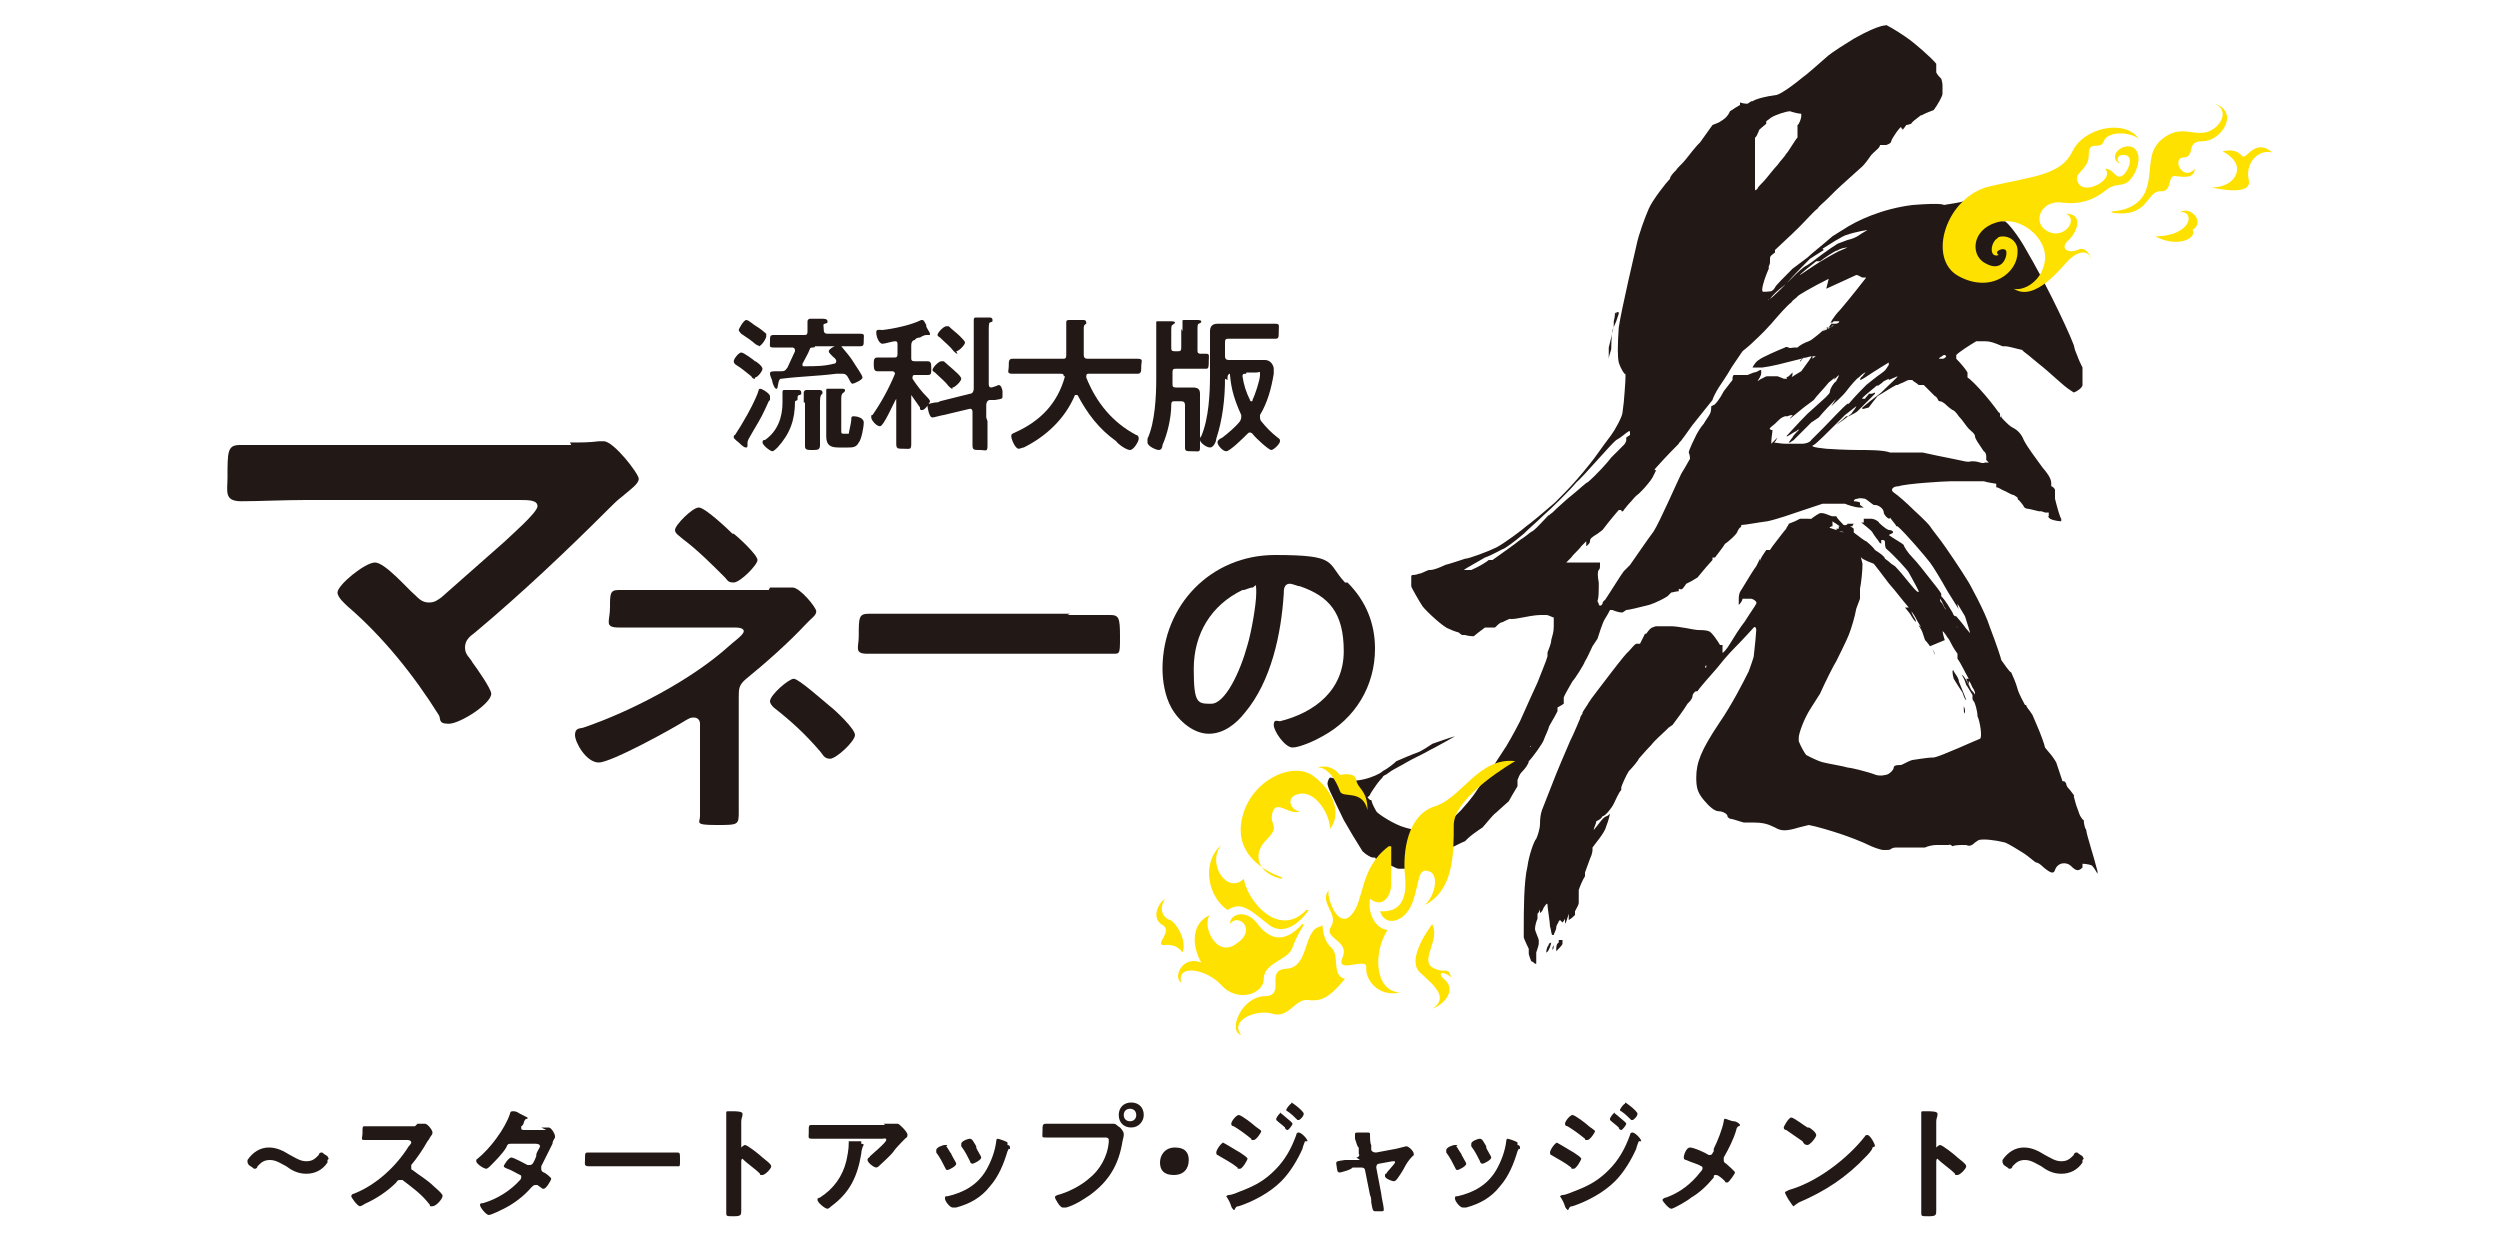 <?xml version="1.0" encoding="UTF-8"?>
<svg id="_レイヤー_1" data-name="レイヤー_1" xmlns="http://www.w3.org/2000/svg" width="200" height="100" version="1.1" viewBox="0 0 200 100">
  <!-- Generator: Adobe Illustrator 29.6.1, SVG Export Plug-In . SVG Version: 2.1.1 Build 9)  -->
  <defs>
    <style>
      .st0 {
        fill: #ffe100;
      }

      .st1 {
        fill: #221815;
      }
    </style>
  </defs>
  <path class="st1" d="M26.2,92.8s0,.1,0,.2c-.4.6-1,.9-1.7.9s-1.2-.3-1.6-.6c-.4-.2-.8-.5-1.3-.5s-.7.2-1,.5c0,.1-.1.2-.2.2s-.1,0-.2-.1l-.3-.2c0,0-.1-.2-.1-.2s0-.1,0-.2c.4-.6,1-1,1.7-1s1.2.3,1.7.6c.4.2.8.5,1.3.5s.7-.2,1-.5c0-.1.1-.2.2-.2s.1,0,.2.1l.3.2c0,0,.1.2.1.2"/>
  <path class="st1" d="M33.4,89.9c.2,0,.3,0,.4,0,0,0,.2,0,.2,0,.2,0,.6.5.6.7s-.1.2-.2.4c0,0-.1.2-.2.3-.4.7-.8,1.3-1.3,1.9,0,0,0,.1,0,.2,0,.1,0,.2.1.2.5.4,1.2.8,1.7,1.3.2.2.5.4.7.7,0,0,0,0,0,.1,0,.2-.5.8-.8.8s-.2,0-.2-.1c-.7-.9-1.3-1.3-2.2-2,0,0-.1,0-.2,0-.1,0-.2,0-.3.2-.7.7-1.6,1.3-2.5,1.7,0,0-.3.2-.4.2-.2,0-.7-.7-.7-.8s.1-.2.2-.2c1.8-.7,3.4-2.2,4.4-3.8,0,0,.2-.2.2-.3,0-.1-.1-.2-.3-.2h-2.1c-.4,0-.9,0-1.3,0s-.2-.1-.2-.6,0-.5.2-.5c.4,0,.9,0,1.3,0h2.7Z"/>
  <path class="st1" d="M43.3,90.2c.2,0,.4,0,.6,0,0,0,0,0,0,0,.2,0,.5.5.5.7s0,0,0,.1c-.1.2-.2.3-.2.5-.3.6-.6,1.2-.9,1.8,0,0,0,.1,0,.2,0,.1,0,.2.2.3.1,0,.6.4.6.5s-.4.8-.6.8-.1,0-.1,0c-.1-.1-.3-.2-.4-.3,0,0-.1,0-.2,0-.1,0-.2.1-.3.2-.6.7-1.4,1.3-2.2,1.7-.2.1-1,.5-1.2.5s-.7-.6-.7-.8.2-.1.4-.2c1-.3,2.1-1,2.8-1.8,0,0,.1-.1.1-.2s0-.2-.1-.2c-.2-.1-.7-.4-1-.5,0,0-.3-.1-.3-.2s.4-.7.6-.7,1.1.5,1.3.6c0,0,.1,0,.2,0,.2,0,.3-.2.5-.7,0,0,0,0,0-.1,0-.2.3-.6.3-.7,0-.2-.3-.2-.4-.2h-1.9c-.2,0-.3,0-.4.3-.3.5-.9,1.1-1.3,1.5,0,0-.2.2-.3.2-.2,0-.8-.4-.8-.6s0-.1.1-.2c1-.8,2.2-2.4,2.6-3.6,0,0,0-.2.2-.2s.3,0,.6.2c0,0,.6.3.6.3s0,0,0,.1c-.1,0-.2,0-.3.3,0,0,0,.2-.2.3,0,0,0,.1,0,.2,0,0,0,.1.2.1h1.8Z"/>
  <path class="st1" d="M52.9,92.2c.5,0,1.1,0,1.2,0,.3,0,.3,0,.3.6s0,.5-.3.5c-.4,0-.8,0-1.2,0h-4.6c-.4,0-.8,0-1.2,0s-.3-.2-.3-.5c0-.6,0-.6.3-.6s.8,0,1.2,0h4.6Z"/>
  <path class="st1" d="M59.6,91.6c.2,0,1.2.8,1.4,1,.1.1.7.5.7.7s-.5.7-.7.7-.2,0-.2-.1c-.5-.5-.9-.7-1.4-1.2,0,0,0,0,0,0,0,0-.1,0-.1.2v2.7c0,.4,0,.8,0,1.2s0,.5-.6.5-.6,0-.6-.3,0-.9,0-1.3v-5.7c0-.3,0-.5,0-.8,0,0,0-.1,0-.2,0,0,0-.1.1-.1s.3,0,.3,0c.4,0,.9,0,.9.2s0,0,0,.1c0,.1-.1.3-.1.5s0,.3,0,.6v1.5c0,0,0,0,0,0s0,0,0,0c0,0,.2-.2.3-.2"/>
  <path class="st1" d="M70.7,89.9c.3,0,.7,0,1,0,0,0,0,0,.1,0,.1,0,.2.1.4.3.1.1.4.4.4.6s-.1.2-.2.3c0,0-.8.8-.9,1-.3.4-.9.9-1.2,1.2,0,0-.1.1-.2.1-.2,0-.7-.4-.7-.6s.2-.2.2-.3c.2-.2,1.3-1.1,1.3-1.3s-.2-.1-.3-.1h-4.3c-.5,0-.9,0-1.3,0s-.3-.1-.3-.5v-.2c0-.3,0-.4.2-.4.5,0,.9,0,1.4,0h4.5ZM68.9,91.5c0,0,.2,0,.2.1s0,0,0,0c-.1.1-.2.5-.2.7-.3,1.8-.9,3.1-2.4,4.2,0,0-.2.2-.3.2-.2,0-.8-.5-.8-.7s0-.1.2-.2c1.1-.7,1.8-1.7,2.1-2.9.1-.5.2-.9.2-1.5s0-.1,0-.1.9,0,1,0"/>
  <path class="st1" d="M75.7,91.7c.1.1.3.5.4.6,0,.1.4.7.4.8,0,.2-.6.5-.7.5s-.1,0-.2-.2c-.2-.4-.4-.8-.7-1.2,0,0,0-.1,0-.2,0-.2.5-.4.7-.4s.1,0,.2,0M80.6,91.6c0,0,.2,0,.2.2s0,.1-.1.1c0,0,0,0-.1.2-.3,1-.7,2-1.4,2.8-.7.9-1.6,1.4-2.7,1.7,0,0-.2,0-.3,0-.2,0-.6-.5-.6-.7s0-.2.2-.2c1.3-.3,2.4-.9,3.1-2.1.4-.7.7-1.5.8-2.3,0,0,0-.2.1-.2s.7.2.8.3M78.1,91.8c0,.1.4.7.4.8,0,.2-.6.5-.7.5s-.2-.1-.2-.2c-.2-.4-.4-.8-.7-1.2,0,0,0-.1,0-.2,0-.2.5-.4.7-.4s.3.3.5.6h0Z"/>
  <path class="st1" d="M88.6,89.9c.2,0,.4,0,.5,0,.2,0,.3.2.5.3,0,0,.3.3.3.5s0,.2-.1.6c-.3,1.9-1.1,3.2-2.6,4.3-.6.4-1.2.8-1.9,1,0,0-.2,0-.3,0-.2,0-.6-.7-.6-.8s0-.1.2-.2c.8-.2,1.8-.7,2.5-1.3.9-.7,1.5-1.8,1.6-2.9,0,0,0-.2,0-.2,0-.2-.2-.2-.3-.2h-3.5c-.4,0-.8,0-1.2,0s-.3,0-.3-.5,0-.6.3-.6c.4,0,.9,0,1.3,0h3.8ZM91.5,89.2c0,.5-.4,1-1,1s-1-.4-1-1,.4-1,1-1,1,.4,1,1M89.9,89.2c0,.3.2.5.5.5s.5-.2.5-.5-.2-.5-.5-.5-.5.2-.5.5"/>
  <path class="st1" d="M95.1,92.8c0,.7-.4,1.2-1.2,1.2s-1.1-.4-1.1-1,.4-1.2,1.2-1.2,1.1.4,1.1,1"/>
  <path class="st1" d="M97.8,91.4c.1,0,1.2.7,1.4.8.3.2.6.4.6.5s-.4.8-.6.8-.2,0-.2-.1c-.5-.4-1.1-.7-1.6-1,0,0-.1,0-.1-.2,0-.2.4-.8.6-.8M104.4,91.3c0,0-.2.5-.2.6-.4.9-1,1.9-1.7,2.6-.9.9-2.2,1.6-3.4,2-.1,0-.2,0-.3.2,0,0,0,.1-.1.1,0,0-.2-.2-.2-.3-.1-.3-.2-.5-.4-.8,0,0,0,0,0,0,0,0,.1-.1.2-.1.3,0,.9-.3,1.2-.4,1-.4,1.7-.8,2.5-1.6.8-.8,1.3-1.7,1.7-2.8,0,0,0-.2.2-.2s.7.5.7.7M100.3,90c.2.2.6.4.6.5s-.4.7-.6.7-.2,0-.2-.1c-.5-.4-.9-.7-1.4-1,0,0-.2,0-.2-.2,0-.2.4-.7.6-.7s1.1.7,1.2.8M102.4,89c0,0,.5.4.6.5.1.1.4.3.4.4,0,.1-.3.5-.4.5s-.2-.1-.2-.2c-.2-.2-.5-.4-.7-.6,0,0,0,0,0-.1,0-.1.3-.5.4-.5M103.3,88.2c.1,0,1,.7,1,.9s-.3.5-.4.5,0,0-.1,0c-.2-.2-.5-.5-.8-.7,0,0-.1,0-.1-.1,0-.1.3-.5.4-.5"/>
  <path class="st1" d="M108.5,92.6c.2,0,.3-.2.2-.3v-.5c-.1,0-.2-.4-.3-.7,0-.2,0-.3,0-.4,0,0,0-.1.2-.1.2,0,.5,0,.7,0s.3,0,.3.1,0,0,0,.1c0,0,0,0,0,.1,0,0,0,.6.1.7v.4c.1.2.3.2.4.2l1.6-.3c0,0,.8-.2.8-.2.2,0,.6.4.6.6s0,.1-.1.2c-.3.3-.5.6-.7,1-.1.2-.5.8-.6.9,0,0-.1.1-.2.1-.1,0-.7-.2-.7-.4s0-.2.1-.2c0-.1.7-.8.7-.9s0-.1-.1-.1,0,0-.1,0l-1.1.2c-.1,0-.2.1-.2.3h0c0,0,.4,2.1.4,2.1,0,.2.2,1,.2,1.2s0,.2-.2.2c-.1,0-.4,0-.5,0-.2,0-.2-.2-.3-.7,0-.2,0-.4-.1-.6l-.4-2c0-.1-.1-.2-.3-.2s0,0,0,0h-.7c-.1.2-1,.4-1,.4-.1,0-.1,0-.2-.1,0,0-.1-.5-.1-.6,0-.2,0-.2.7-.3.1,0,.3,0,.5,0h.7Z"/>
  <path class="st1" d="M116.5,91.7c.1.1.3.5.4.6,0,.1.4.7.4.8,0,.2-.6.5-.7.5s-.1,0-.2-.2c-.2-.4-.4-.8-.7-1.2,0,0,0-.1,0-.2,0-.2.5-.4.7-.4s.1,0,.2,0M121.4,91.6c0,0,.2,0,.2.2s0,.1-.1.1c0,0,0,0-.1.2-.3,1-.7,2-1.4,2.8-.7.9-1.6,1.4-2.7,1.7,0,0-.2,0-.3,0-.2,0-.6-.5-.6-.7s0-.2.2-.2c1.3-.3,2.4-.9,3.1-2.1.4-.7.7-1.5.8-2.3,0,0,0-.2.1-.2s.7.2.8.3M118.9,91.8c0,.1.4.7.4.8,0,.2-.6.5-.7.5s-.2-.1-.2-.2c-.2-.4-.4-.8-.7-1.2,0,0,0-.1,0-.2,0-.2.5-.4.7-.4s.3.3.5.6h0Z"/>
  <path class="st1" d="M124.5,91.4c.1,0,1.2.7,1.4.8.3.2.6.4.6.5s-.4.8-.6.8-.2,0-.2-.1c-.5-.4-1.1-.7-1.6-1,0,0-.1,0-.1-.2,0-.2.4-.8.6-.8M131.1,91.3c0,0-.2.5-.2.6-.4.9-1,1.9-1.7,2.6-.9.9-2.2,1.6-3.4,2-.1,0-.2,0-.3.2,0,0,0,.1-.1.1,0,0-.2-.2-.2-.3-.1-.3-.2-.5-.4-.8,0,0,0,0,0,0,0,0,.1-.1.2-.1.3,0,.9-.3,1.2-.4,1-.4,1.7-.8,2.5-1.6.8-.8,1.3-1.7,1.7-2.8,0,0,0-.2.2-.2s.7.5.7.7M127,90c.2.2.6.4.6.5s-.4.7-.6.7-.2,0-.2-.1c-.5-.4-.9-.7-1.4-1,0,0-.2,0-.2-.2,0-.2.4-.7.6-.7s1.1.7,1.2.8M129.1,89c0,0,.5.4.6.5.1.1.4.3.4.4,0,.1-.3.5-.4.5s-.2-.1-.2-.2c-.2-.2-.5-.4-.7-.6,0,0,0,0,0-.1,0-.1.3-.5.4-.5M130,88.2c.1,0,1,.7,1,.9s-.3.5-.4.5,0,0-.1,0c-.2-.2-.5-.5-.8-.7,0,0-.1,0-.1-.1,0-.1.3-.5.4-.5"/>
  <path class="st1" d="M137.1,91.9c.3-.6.7-1.6.8-2.2,0,0,0-.2.1-.2s.5.2.7.2c.2,0,.5.2.5.3s0,0-.1.1c-.1,0-.2.2-.2.3-.2.7-.6,1.5-1,2.2,0,0,0,.1,0,.2,0,.1,0,.2.2.3.1.1.7.6.7.7s-.5.8-.6.8-.2,0-.2-.1c-.1-.1-.5-.5-.7-.5s-.2,0-.2.2c-.5.6-1.1,1.2-1.8,1.6-.2.2-1.4.9-1.6.9s-.7-.6-.7-.7.2-.2.3-.2c0,0,0,0,0,0,1.1-.4,2-1.1,2.7-2,0,0,.2-.2.2-.3s0-.2-.1-.2c-.3-.2-.8-.3-1.2-.5,0,0-.2,0-.2-.2s.2-.8.5-.8,1.2.4,1.5.6c0,0,0,0,.1,0,.2,0,.2-.2.3-.3"/>
  <path class="st1" d="M149.8,91.8c0,.2-.4.6-.5.7-1.6,1.7-3.3,2.8-5.4,3.7-.3.2-.3.2-.4.3,0,0,0,0,0,0-.1,0-.3-.4-.4-.5,0,0-.3-.5-.3-.6s.2-.1.3-.2c2.2-.6,4.7-2.5,6.1-4.3,0,0,0-.1.2-.1.2,0,.6.7.6.9M144.7,90.2c.1,0,.6.4.6.6,0,.2-.5.8-.7.8s-.3-.1-.4-.3c-.3-.2-1-.7-1.3-.9,0,0-.2,0-.2-.2,0-.1.4-.8.6-.8s1.1.7,1.3.8"/>
  <path class="st1" d="M155.2,91.6c.2,0,1.2.8,1.4,1,.1.1.7.5.7.7s-.5.7-.7.7-.2,0-.2-.1c-.5-.5-.9-.7-1.4-1.2,0,0,0,0,0,0,0,0-.1,0-.1.2v2.7c0,.4,0,.8,0,1.2s0,.5-.6.5-.6,0-.6-.3,0-.9,0-1.3v-5.7c0-.3,0-.5,0-.8,0,0,0-.1,0-.2,0,0,0-.1.1-.1s.3,0,.3,0c.4,0,.9,0,.9.2s0,0,0,.1c0,.1-.1.3-.1.5s0,.3,0,.6v1.5c0,0,0,0,0,0s0,0,0,0c0,0,.2-.2.3-.2"/>
  <path class="st1" d="M166.6,92.8s0,.1,0,.2c-.4.6-1,.9-1.7.9s-1.2-.3-1.6-.6c-.4-.2-.8-.5-1.3-.5s-.7.2-1,.5c0,.1-.1.2-.2.2s-.1,0-.2-.1l-.3-.2c0,0-.1-.2-.1-.2s0-.1,0-.2c.4-.6,1-1,1.7-1s1.2.3,1.7.6c.4.2.8.5,1.3.5s.7-.2,1-.5c0-.1.1-.2.2-.2s.1,0,.2.1l.3.2c0,0,.1.2.1.2"/>
  <path class="st1" d="M61.5,32.1c-.5,1.1-.6,1.3-1.2,2.3-.1.2-.3.5-.4.7,0,0-.1.2-.1.3s0,.2,0,.2c0,.1,0,.2-.1.2s-.2,0-.6-.4c0,0-.4-.3-.4-.4s0-.2.1-.2c.6-.9,1.4-2.3,1.8-3.3.1-.3.1-.4.2-.4.2,0,.8.4.8.6s0,.2,0,.3M60.4,30.3c-.1,0-.2,0-.3-.2-.4-.3-.7-.6-1.2-.9,0,0-.2-.1-.2-.3s.4-.7.6-.7,1,.6,1.1.7c.1,0,.6.4.6.6s-.4.7-.6.7M60.8,27.7c0,0-.3-.1-.4-.2-.2-.2-.8-.6-1.1-.8,0,0-.2-.2-.2-.3s.4-.8.6-.8.6.4.8.5c.2.1.7.5.8.6,0,0,0,0,0,.2,0,.2-.4.8-.6.8M63.6,32.1c0,1.5-.4,2.6-1.4,3.7,0,0-.3.3-.4.3-.2,0-.8-.5-.8-.7s.1-.2.2-.2c1-.7,1.4-1.8,1.4-3h0c0-.4,0-.5,0-.7h0c0-.3,0-.3.2-.3.1,0,.9,0,1.1,0,0,0,.2,0,.2.2s0,.1-.1.2c-.2,0-.2.1-.2.4h0ZM62.2,31s0,.1-.1.1c-.1,0-.2-.2-.3-.5,0-.2-.2-.5-.2-.7s.1-.2.7-.2h.2c.2,0,.3,0,.5-.3.2-.4.4-.9.6-1.3,0,0,0,0,0-.1,0-.1-.1-.2-.2-.2h-.2c-.4,0-.9,0-1.3,0s-.3-.1-.3-.5,0-.5.3-.5c.4,0,.9,0,1.3,0h1.1c.2,0,.3,0,.3-.3,0-.2,0-.5,0-.7,0,0,0,0,0-.1,0-.1.1-.2.2-.2.2,0,.8,0,1,0,.1,0,.4,0,.4.2s0,.1-.2.2c-.2,0-.1.2-.1.5,0,.2.1.3.3.3h1.3c.4,0,.9,0,1.3,0s.3.1.3.5,0,.5-.3.5c-.4,0-.9,0-1.3,0h-2.3s0,0,0,0,0,0,0,0c0,0,0,0,0,0,0,.1-.1.1-.2.1,0,0-.2,0-.2.1-.2.5-.3.6-.6,1.2,0,0,0,0,0,.1,0,.1,0,.1.2.1.8,0,1.5,0,2.3-.2,0,0,.2,0,.2-.2s-.2-.3-.3-.4c-.2-.2-.3-.3-.3-.4,0-.2.6-.5.8-.5s.2,0,.2.1c.4.5.7.8,1,1.3.1.2.7,1,.7,1.2s-.7.5-.8.5-.2-.2-.3-.4c-.1-.2-.2-.4-.5-.4s-.5,0-.5,0c-1.6.2-2.8.2-4.4.4-.1,0-.1,0-.2.2M64.3,32.2c0-.2,0-.4,0-.7,0,0,0,0,0-.1,0-.1.1-.2.2-.2.2,0,.7,0,1,0,.1,0,.3,0,.3.2s0,0-.1.2c-.1.1-.1.3-.1.9v2c0,.4,0,.7,0,1.1s-.2.4-.6.4-.6,0-.6-.3,0-.8,0-1.1v-2.4ZM67.7,34.7c0,0,.2,0,.2,0,0-.1.2-.9.2-1.1,0-.2,0-.3.2-.3s.8.1.8.5-.2,1.4-.4,1.6c-.2.4-.5.4-.9.4h-.7c-.7,0-1-.2-1-.9s0-.4,0-.6v-2.3c0-.2,0-.5,0-.7,0,0,0,0,0-.1,0-.1,0-.1.2-.1s.9,0,1.1,0c0,0,.2,0,.2.1s0,.1-.1.2c-.2.1-.2.3-.2.6v2.4c0,.3,0,.3.3.3h0Z"/>
  <path class="st1" d="M72.9,31.3s0,0,0,0v2.6c0,.5,0,1.1,0,1.6s-.1.4-.6.4-.6,0-.6-.4c0-.5,0-1.1,0-1.6v-2s0,0,0,0,0,0,0,0c-.2.3-1,2.2-1.3,2.2s-.7-.5-.7-.7,0-.2.1-.2c.7-1,1.3-2.1,1.8-3.3,0,0,0,0,0,0,0-.1-.1-.2-.2-.2h-.2c-.4,0-.8,0-1,0s-.3-.1-.3-.5,0-.6.3-.6.7,0,1,0h.3c.2,0,.3,0,.3-.3v-.7c0-.2,0-.3-.2-.3h0c-.2,0-.8.2-1,.2-.3,0-.5-.6-.5-.9s.2-.2.5-.2c.9-.1,2.3-.4,3.1-.8,0,0,0,0,.1,0,.1,0,.2.2.3.4,0,0,0,0,0,.1,0,.1.3.5.3.6s0,.1-.1.1-.1,0-.2,0c0,0,0,0,0,0s-.2,0-.5.2c-.2,0-.4.1-.4.2-.2,0-.3.2-.3.4v1c0,.2,0,.3.3.3h0c.4,0,.7,0,1,0s.3.2.3.6,0,.5-.3.5-.6,0-1,0c-.1,0-.2,0-.2.2s0,0,0,.1c.4.6.7,1,1.2,1.5,0,0,.2.2.2.3s-.4.7-.6.7-.2,0-.2-.2c-.2-.3-.5-.7-.7-1,0,0,0,0,0,0M79,33.7c0,.6,0,1.3,0,1.9s-.1.4-.6.4-.6,0-.6-.4c0-.6,0-1.2,0-1.9v-.7c0-.1,0-.3-.2-.3s0,0,0,0l-2.1.5c-.1,0-.8.2-.9.2-.3,0-.4-.9-.4-.9,0-.2.1-.2.6-.3.1,0,.3,0,.4-.1l2.4-.6c.2,0,.3-.2.3-.4v-4.3c0-.4,0-.8,0-1.1,0,0,0,0,0-.1,0-.2.1-.2.2-.2.2,0,1,0,1.1,0,0,0,.2,0,.2.2s0,.1-.2.2c-.1,0-.1.3-.1.7v4.2c0,.1,0,.3.2.3h0c.1,0,.6-.2.6-.2.2,0,.3.4.3.5,0,.1,0,.3,0,.4,0,.2,0,.2-.6.3-.1,0-.2,0-.4,0-.2,0-.3.2-.3.4v1ZM76.2,31.1c-.1,0-.2-.1-.3-.2-.3-.4-.7-.7-1.1-1.1,0,0-.2-.1-.2-.2,0-.2.5-.7.7-.7s.1,0,.2,0l.8.7c.1.1.6.5.6.7s-.5.7-.7.7M76.6,28.3c-.1,0-.2-.1-.3-.2-.3-.4-.7-.7-1.1-1.1,0,0-.2-.1-.2-.2,0-.2.5-.7.7-.7s.1,0,.2,0c.3.3.6.5.9.8.2.2.4.4.4.5,0,.2-.5.7-.7.7"/>
  <path class="st1" d="M85.1,30.1c0-.2-.1-.2-.3-.2h-2.4c-.5,0-.9,0-1.4,0s-.3-.2-.3-.6,0-.6.3-.6c.5,0,.9,0,1.4,0h2.6c.2,0,.3,0,.3-.3,0-.4,0-.7,0-1.1v-.5c0-.4,0-.7,0-1,0,0,0,0,0,0,0-.2.1-.2.3-.2.2,0,.9,0,1.1,0,0,0,.2,0,.2.2s0,0,0,.1c-.2.1-.2.2-.2.4,0,.7,0,1.4,0,2.1,0,.2.1.3.3.3h2.6c.5,0,.9,0,1.4,0s.3.2.3.6,0,.6-.3.6c-.5,0-.9,0-1.4,0h-2.5c-.1,0-.2,0-.2.2s0,0,0,.1c.8,2,2.1,3.6,4,4.6.1,0,.2.1.2.3,0,.2-.4.9-.7.9s-1-.5-1.1-.7c-1.4-1-2.3-2.2-3.1-3.7,0,0,0,0-.1,0s0,0-.1,0c-.8,1.9-2.3,3.3-4.1,4.2,0,0,0,0,0,0-.1,0-.3.1-.4.1-.3,0-.6-.8-.6-1s.1-.2.3-.3c0,0,0,0,0,0,2-.9,3.4-2.3,4-4.5h0Z"/>
  <path class="st1" d="M94.6,26.5c0-.3,0-.5,0-.8,0,0,0,0,0,0,0-.1,0-.1.2-.1.2,0,.8,0,1,0,0,0,.3,0,.3.1s0,.1-.2.2c-.1,0-.1.2-.1.6v1.5c0,.2,0,.3.3.3s.4,0,.4,0c.3,0,.2.2.2.6s0,.6-.2.6-.5,0-.9,0h-1.5c-.2,0-.3,0-.3.3v.9c0,.2,0,.3.3.3h.5c.3,0,.6,0,.8,0,.4,0,.6.1.6.5s0,.6,0,.9v2.2c0,.4,0,.8,0,1.2s-.1.3-.6.3-.6,0-.6-.3,0-.8,0-1.2v-2.2c0-.2-.1-.3-.3-.3h-.5c-.2,0-.3,0-.3.3,0,1-.3,2.3-.7,3.2,0,.2-.1.4-.3.4s-.9-.3-.9-.6,0-.2,0-.3c.6-1.3.7-3.4.7-4.8v-3.7c0-.2,0-.5,0-.7,0,0,0,0,0-.1,0-.1,0-.1.2-.1.1,0,.8,0,1,0,0,0,.3,0,.3.1s0,0-.2.2c-.1,0-.1.2-.1.6v1.2c0,.2,0,.3.3.3h.2c.2,0,.3,0,.3-.3v-1.5ZM98,30.3c0,1.6-.2,3.3-.7,4.8,0,.2-.2.7-.5.7s-.8-.4-.8-.6,0-.2.1-.3c.6-1.4.7-3.4.7-4.9v-2.4c0-.4,0-.7,0-1.1s.2-.6.6-.6.7,0,1.1,0h2.2c.5,0,.9,0,1.3,0s.3.1.3.6,0,.6-.3.6c-.4,0-.9,0-1.3,0h-2.4c-.2,0-.3,0-.3.3v1.1c0,.2.1.3.3.3h2.2c.2,0,.5,0,.7,0,.5,0,.7.5.7.7s0,.3,0,.4c-.2,1.2-.5,2.3-1.1,3.3,0,0,0,.2,0,.2s0,.2.1.3c.4.5.8.9,1.3,1.3.2.1.2.2.2.3,0,.2-.5.7-.7.7s-1.3-1-1.5-1.3c0,0-.1-.1-.2-.1s-.1,0-.2.1c-.3.3-1.4,1.4-1.7,1.4s-.7-.5-.7-.7.2-.3.4-.4c.5-.4,1-.8,1.4-1.3,0,0,.1-.2.1-.3s0-.2,0-.2c-.5-1.1-.8-2-.9-3.2,0,0,0,0,0-.1-.1,0-.2.1-.2.3v.2ZM99.7,29.9c-.2,0-.3,0-.3.2h0c.1.7.3,1.3.6,1.9,0,0,0,.1.1.1s.1,0,.1-.1c.2-.4.6-1.6.6-2s0-.2-.3-.2h-.8Z"/>
  <path class="st1" d="M45.6,35.4c.8,0,1.6,0,2.3-.1.1,0,.3,0,.4,0,.8,0,2.8,2.6,2.8,3s-.6.8-1.3,1.4c-.4.3-.7.6-1.1,1-3.4,3.4-7,6.8-10.7,9.9-.4.3-.8.6-.8,1.2s.4.8.6,1.2c.3.4,1.5,2.1,1.5,2.5,0,.8-2.5,2.4-3.4,2.4s-.6-.4-.8-.7c-2-3.2-4.5-6.3-7.3-8.7-.2-.2-.8-.7-.8-1.1,0-.6,2.2-2.4,3-2.4s2.6,2.1,3.2,2.6c.3.3.6.6,1.1.6s.7-.2,1-.4c1.7-1.5,3.4-3,5.1-4.5.4-.4,2.6-2.3,2.6-2.8s-.7-.5-1.5-.5h-17c-1.8,0-3.8.1-5.2.1s-1.1-.8-1.1-1.9c0-2.1,0-2.6,1-2.6,1.8,0,3.5,0,5.3,0h21.2Z"/>
  <path class="st1" d="M61.6,47c.5,0,1.1,0,1.6,0,0,0,.1,0,.2,0,.6,0,1.9,1.6,1.9,1.9s-.3.5-.5.7c0,0-.2.2-.3.3-1.4,1.5-3.2,3.1-4.8,4.4-.6.5-.6.8-.6,1.5v5.8c0,1.1,0,2.2,0,3.3s0,1.1-1.8,1.1-1.3-.2-1.3-.7c0-1.2,0-2.4,0-3.5v-3.9c0-.3-.2-.5-.5-.5s-.4.1-.6.2c-1.1.7-6,3.4-7,3.4s-1.9-1.6-1.9-2.2.4-.5.7-.6c3.8-1.3,8.6-3.8,11.6-6.5.3-.3,1.2-.9,1.2-1.2s-.5-.3-.9-.3h-5.4c-1.2,0-2.5,0-3.7,0s-.7-.5-.7-1.6,0-1.4.7-1.4.7,0,1.1,0c.9,0,1.7,0,2.6,0h8.3ZM58.7,42.7c.4.3,1.9,1.7,1.9,2.1s-1.4,1.8-1.9,1.8-.5-.2-.7-.4c-1.1-1.1-2.2-2.2-3.4-3.1-.2-.2-.6-.4-.6-.7,0-.4,1.4-1.8,1.9-1.8s2.3,1.7,2.7,2.1M66.4,56.5c.4.3,2,1.8,2,2.3s-1.5,1.9-2,1.9-.6-.4-.8-.6c-1.2-1.4-2.3-2.4-3.7-3.5-.1-.1-.3-.3-.3-.5,0-.5,1.5-1.8,1.9-1.8s2.4,1.8,2.9,2.2"/>
  <path class="st1" d="M85.4,49.2c1.3,0,3.1,0,3.4,0,.7,0,.8.2.8,1.7s0,1.4-.7,1.4c-1.2,0-2.3,0-3.4,0h-12.7c-1.1,0-2.3,0-3.4,0s-.7-.5-.7-1.4c0-1.5,0-1.8.8-1.8s2.3,0,3.4,0h12.7Z"/>
  <path class="st1" d="M107.8,46.6c1.5,1.5,2.2,3.3,2.2,5.3,0,3-1.6,5.6-4.2,7-.5.3-1.8.9-2.4.9s-1.5-1.3-1.5-1.8.3-.3.5-.3c2.8-.7,5.1-2.5,5.1-5.6s-1.2-4.4-3.5-5.2c-.2,0-.6-.2-.8-.2-.5,0-.5.5-.5.8-.2,3.2-1,7-3.1,9.5-.7.9-1.7,1.7-2.9,1.7s-2.4-1-3-2.1c-.5-.9-.7-2.1-.7-3.1,0-5.1,3.9-9.1,9-9.1s4.1.6,5.6,2.2M99.4,47.2c-2.5,1.2-3.9,3.5-3.9,6.3s.3,2.8,1.4,2.8,2.3-2.5,2.9-4.7c.3-1,.7-3.2.7-4.2s-.1-.4-.3-.4-.6.2-.7.2"/>
  <path class="st1" d="M154.4,51.7c0,0-.2-.3-.4-.5,0,0,0,0-.1-.3-.1-.3-.1-.3-.1-.3-.1-.3-.3-.5-.3-.6,0,0,0,0,0,0,0,0,.2.2.2.2,0,0,0,0-.3-.5-.2-.4-.4-.7-.5-.8,0,0,.1.3.3.6.2.4,0,.3-.4-.4-.4-.5-.4-.5-.4-.5.1,0,.3,0,.3,0,0,0,0,0,0,0,.1,0,0,0,0,0-.6-.7-1.2-1.5-1.4-1.7-.2-.2-.9-1.2-1.4-1.8,0,0,0,0-.5-.2-.4-.2-.4-.2-.4-.2-.4-.4-.7-.7-.8-.8,0,0-.4-.4-.6-.5-.2-.1-.4-.3-.4-.4,0,0,.2,0,.5.1,0,0,0,0,0-.2,0-.3-.5-.5-.7-.4h0c0,0-.1-.2-.1-.2s.1,0,.2,0c0,0,0-.1,0-.2,0,0,0,0,0,0,0,0,.1,0,.1,0h0c0,0-.2-.1-.3-.2,0,0-.2-.1-.3-.2,0,0,0,0,0,0s0,.1,0,.2c0,0,0,.2,0,.2h0c0,0-.2,0-.3.2-.1.1-.1.1-.1.1-.1,0-.6-.1-1-.3,0,0,0,0-.2-.3-.1-.3-.1-.3-.1-.3,0,0,.4-.3.6-.4.3-.2.9.2,1.1.2h.3c.1.2.3.4.5.6.1.2.4.1.4,0,0,0,.4,0,.5,0h0c0,0-.1.1-.1.2,0,0,0,0-.1,0-.1,0-.1,0-.1,0,0,0,.2.1.3.2h0v.3c.4.3.9.7,1,.7,0,0,.5.4.7.7,0,0,0,0,.3.2.3.2.5.4.5.5,0,0,.3.2.5.4.3.2.3.2.3.2.3.3.8.9,1.2,1.4.4.5.7.8.7.6,0,0,0,0-.1-.2-.1-.2-.1-.2-.1-.2-.2-.4-.5-.9-.6-1.1-.1-.2-1.2-1.4-1.8-1.9,0,0-.1-.1-.1-.4,0-.2,0-.3-.2-.3h-.1c0,.1,0,.2,0,.3,0,0,0,0,0,0,0,0-.2-.1-.2-.2,0,0-.4-.5-.5-.7-.1-.2-.8-.7-.9-.8h.2c0-.1,0-.2,0-.3,0,0,0,0,0,0,0,0,.3,0,.5,0h.1c.3,0,.7.3.6.3,0,0,.5.5.8.6.3,0,.5.2.2.3-.2.1-.2.1-.2.1.4.3,1,.6,1.2.8h0c0,.1.3.6.7,1,.4.4,1,1.2,1.4,1.7.4.5.8,1,.9,1.2v.2c.4.4.7,1,.9,1.3.1.3.2.3.3.3,0,0,.6.7.8,1,.2.2.3.4.3.3,0,0-.2-.7-.4-1.3,0,0,0,0-.3-.5-.3-.5-.3-.5-.3-.5,0,.2.1.5.2.6h0c0,0-1-1.6-1-1.6-.5-.9-1.1-1.9-1.4-2.3-.3-.4-2-2.4-2.6-2.9,0,0,0,0-.1,0h0c0-.1-.3-.4-.5-.7h0c0,.3-.5-.2-.5-.4,0-.3-.4-.6-.7-.6h-.1c-.3-.2-.5-.4-.7-.5-.1,0-.4-.1-.6,0-.2,0-.3.1-.3.2,0,0,.3,0,.5.1v.2l.3.2s-.2,0-.4,0c-.2,0-.9-.2-1.1-.3h0c0,0,0,0,0,0-.3,0-1.1,0-1.8,0,0,0,0,0-1.8.6-2,.7-2.6.8-2.6.8-.8.1-1.8.3-2.1.3h0c0,.1,0,.2-.1.2,0,0-.1.1-.2.3,0,.2-.8.9-1,1h0c-.1.2-.5.7-.8,1.1h-.2v.2c-.2.2-.8.9-1.2,1.4,0,0,0,0-.5.3l-.4.2c0,0-.2.3-.3.4-.1.1-.3,0-.3,0h0v.2c-.2,0-.5.1-.6.1l-.3.3c-.8.5-1.5.7-1.5.7-.8.2-1.6.4-1.8.4,0,0,0,0,0,0-.3.2-.3.2-.3.2-.4,0-.8-.2-.8-.2,0,0-.2,0-.2,0,0,0-.2.4-.4.7-.2.3-.5,1.3-.6,1.6,0,0,0,0-.2.3-.2.3-.2.3-.2.3-.2.4-.4.9-.6,1.2-.1.3-.8,1.4-1,1.6-.1.2-.6,1-.7,1.3,0,0,0,0,0,.2v.3c0,0-.3.2-.5.3h0v.3c-.3.6-.7,1.2-.7,1.3,0,.1-.3.7-.4,1-.1.3-.9,1.4-1.2,1.7h0c0,.2-.3.6-.5.8-.3.3-.3.5-.4.7,0,.5,0,.5,0,.5-.3.5-.6,1-.7,1.2-.1.1-.8.7-1,.9-.3.2-.9,1-1.1,1.2,0,0,0,0-.3.2-.3.2-.7.5-.9.7-.2.2-.2.2-.2.2-.3.1-.8.4-1.1.5,0,0,0,0,0,.2h0c0,.2-.2.4-.3.4,0,0-.5.1-.8.1-.3,0-.4.3-.4.5v.4c-.1,0-.3.1-.5.1h-.1c0-.1-.3-.2-.5-.3-.2,0-.2,0-.2,0-.1.1-.4.3-.5.3-.2,0-.8,0-.9,0,0,0,0,0,0,0,0,0-.1,0-.3-.1-.2-.1-.4-.2-.5-.2-.1,0-.1,0-.1,0-.3-.1-.6-.3-.7-.4-.1,0-.2,0-.3-.2,0,0,0,0-.1,0-.1,0-.1,0-.1,0-.1,0-.5-.2-.8-.5,0,0,0,0-.8-1.3-.7-1.2-.7-1.2-.7-1.2-.5-1-1-2.1-1.1-2.3-.1-.2-.2-.5-.2-.6,0,0,0-.3.2-.5,0,0,0,0,1.1.2,1.5.3,3.1-.6,3.1-.7.4-.2.9-.6,1.1-.8.2-.1,1.4-.6,1.7-.7.3-.1.9-.5,1.2-.7.3-.1,1.4-.5,1.8-.6,0,0,0,0-.7.4-.7.4-1.3.7-1.3.7-.5.3-1.4.7-1.9,1,0,0-.5.3-.9.5-.4.2-.7.5-.8.5,0,0-.2.1-.2.2,0,0-.3.3-.5.6-.2.3-.5.7-.5.8,0,0-.1.1-.2.2,0,0,0,0,.2.2h.1c.1.4.3.7.4.9.1.2,1.5,1.1,2.3,1.3,0,0,.9.3,1.5.2.6,0,1.6-.4,2.1-.7,0,0,0,0,.9-.9.9-1,1.2-1.5,1.2-1.5.4-.6.9-1.3,1.1-1.6.2-.3.9-1.4,1.3-2,0,0,.6-1,1.1-2,.3-.7,1.4-3.1,1.4-3.1.3-.8.7-1.7.8-2.1v-.3c.1-.3.3-.7.3-1,.1-.4.2-.6.2-1.1v-.7c-.1,0-.4-.2-.6-.2,0,0,0,0-.3,0-.3,0-.6,0-1.6.2-1,.2-1,.1-1,.1-.3.1-.6.3-.7.3-.1,0-.4.3-.5.4,0,0,0,0-.3,0-.5,0-.5,0-.5,0-.4.3-.8.6-.9.7,0,0-.4,0-.7-.1,0,0,0,0-.1,0-.1,0-.1,0-.1,0-.1,0-.3-.2-.3-.2s-.4-.1-.8-.3c-.4-.1-1.8-1.4-2.1-1.8-.2-.3-.9-1.5-.9-1.6,0-.1,0-.6,0-.7,0-.1,0-.2.1-.2,0,0,.3,0,.5-.1.2,0,.5-.2.8-.3h.1c.3,0,.8-.2,1.2-.4.4-.1,1.3-.4,1.6-.5.3,0,1.9-.6,2.5-.9.6-.3,2.2-1.5,2.4-1.7.3-.2,1.5-1.2,2.3-1.9.6-.6,1.2-1.2,1.8-1.9.7-.8,1.4-1.7,1.6-2,.2-.3.8-1.1,1.1-1.5.3-.4.9-1.5.9-1.8,0,0,0,0,.1-.8.1-1.2.2-2.4.1-2.3,0,.1-.3-.3-.5-.9-.1-.5-.1-1.3,0-2.8.2-1.4,1.4-6.5,1.4-6.5.2-1,.7-2.3,1-3,.3-.7,1.4-2.1,1.7-2.4h0c0-.2.3-.5.5-.7.1-.2.5-.5.8-.9.3-.4.8-1,.9-1.1l.2-.2c.3-.4.7-1,1-1.4l.5-.2c.5-.3.6-.4.8-.7.1-.2.1-.2.1-.2.3-.2.6-.4.8-.5h0c0-.2,0-.3,0-.2h0c0,0,.3.1.6.1l.3-.2h.1c.3-.2,1.1-.4,1.9-.5,0,0,.3,0,1.6-1,.5-.4.5-.4.5-.4.3-.2,1.2-1,2-1.7,0,0,.3-.3,2.1-1.4,2.3-1.3,2.6-1,2.6-1.1.6.3,1.5.9,1.9,1.2.4.3,1.6,1.3,2.1,1.9,0,0,0,0,0,.5,0,.2,0,.2,0,.2.1.2.3.4.4.5,0,0,.1.3.1.5s0,.5,0,.7c0,.2-.4.9-.7,1.3,0,0,0,0-.5.2-.5.2-.5.3-.5.2-.4.3-.8.6-.8.7,0,0-.3.1-.4.1,0,0-.2.3-.3.4h0q0-.1,0-.1c0,0-.1,0-.1-.1s-.1,0-.4.4c-.2.3-.4.6-.4.7,0,.1-.1.2-.4.3h-.2c-.1,0-.3,0-.3,0h0c0,.2-.3.4-.5.6-.2.2-.2.2-.2.2-.2.3-.5.7-.7.9-.2.2-1.7,1.5-2.2,2,0,0,0,0-.3.3l-.3.3c-.3.3-.7.6-.8.8-.2.1-.9.9-1.5,1.5-.5.5-1.7,1.6-1.9,1.8v.2c-.4.3-.4.3-.4.6s0,.3-.1.5v.2c-.4.9-.6,1.7-.5,1.8,0,.1.6,0,.7,0,0,0,.2-.1.3-.3,0-.1.7-.8,1.4-1.5,0,0,0,0,.8-.6.4-.3.4-.3.4-.3.3-.3,1.2-1,2-1.7,0,0,0,0,.8-.5,1.2-.8,3.2-1.7,5.6-2,2.5-.2,2.5,0,2.5,0,.6-.1,1.3-.2,1.6-.3,0,0,0,0,.4,0,.6,0,.6,0,.6,0,.1,0,.4.1.7.3v-.2c.1-.1.1-.2.2-.3s0,0,.2.2c.1.1.3.2.4.3.2,0,.2,0,.1.2,0,.1,0,.2,0,.5.1.3.4.6.5.6.2,0,.2,0,.2,0,.3.2,1.1,1.2,1.7,2.3.7,1.2,1.4,2.5,2.1,3.9.6,1.2,1.4,2.9,1.7,3.7,0,0,0,0,.1.4.2.5.2.5.2.5.1.3.3.7.4.9v1.4c0,.2-.4.5-.7.6,0,0,0,0-.3-.2-.5-.3-1.6-1.4-2.5-2.1-1.3-1.1-1.3-1-1.3-1.1-.5-.1-1.1-.3-1.4-.3,0,0,0,0-.2,0-.7-.3-1-.4-1.4-.4-.7,0-.7,0-.7,0-.5.3-1.3.8-1.6,1.1t0,.1v.2c.4.4.8.9.9,1.1,0,0,0,0,0,.2v.2c.2.1.8.7,1.4,1.4.6.7,1.1,1.4,1.1,1.4t0,0c.1,0,.1.1.1.2,0,0,0,.2.1.2,0,0,0,0,0-.1v-.2c0,.1,0,.3.1.4h0c0,0,.2.2.3.3.1.1.3.3.5.4.4.2.7.5.9,1,.3.6,1,1.5,1.5,2.2.6.7.7,1,.7,1.3v.2c.1,0,.3.2.3.3,0,0,0,0,0,.3,0,.4,0,.4,0,.4.2.8.4,1.5.5,1.6,0,0,0,.2,0,.2,0,0-.5,0-.9-.2,0,0,0,0-.1-.1,0,0-.1-.1,0-.1h0c0-.1,0-.3,0-.3s-.2,0-.3,0c0,0,0,0-.3-.1-.2,0-.2,0-.2,0-.4-.1-.8-.2-.9-.2-.1,0-.3-.1-.3-.2,0,0-.2-.3-.4-.5,0,0,0,0,0,0,0,0-.1,0-.1-.2,0,0,0,0-.3-.2-.2,0-.6-.3-.9-.4-.5-.3-.5-.2-.5-.2,0,0,0-.2,0-.3,0,0-.7-.1-1-.2,0,0,0,0-.3,0-.3,0-.3,0-.3,0-.5,0-1.3,0-2,0-.6,0-3.7.2-4.2.4-.5,0-.7.3-.4.5.3.2,1,.8,1.6,1.4,0,0,1.1,1,1.3,1.3.2.3.6.8.9,1.2.3.4,1.6,2.3,2.2,3.3,0,0,1.3,2.3,1.7,3.6.5,1.3.9,2.5.9,2.6h0c.3.4.6.9.8,1,.1.2.4.9.5,1.3.1.4.5,1.1.6,1.3h.1c0,.2.2.3.5.8.3.7.3.7.3.7.4.9.7,1.8.7,1.9,0,0,.4.5.5.6,0,0,.3.4.4.6.1.3.3.9.5,1.5h.1q.1,0,.2.2c0,.2.2.4.3.5.3.4.4.5.3.5,0,0,.2.8.3,1h0c.1.3.2.6.3.7,0,0,.1.2.2.2,0,0,0,.5.2.8,0,.3.6,2.1.9,3.3,0,0,0,0,0,.2,0,0,0,0,0,0-.1-.2-.3-.5-.4-.6,0-.1-.5-.2-.8-.2v.3c-.3.3-.5.3-.9-.1-.4-.4-1.1-.3-1.3.3-.1.3-.3.3-.9-.2-.3-.3-.5-.4-.6-.4-.1,0-.6-.5-1.1-.8-1.1-.7-1.4-.8-1.4-.8-.8-.2-1.7-.3-2.1-.2,0,0,0,0-.3.2-.3.3-.5.3-.7.2-.2,0-.2,0-.2,0-.3,0-.7,0-.9.1h0c0,0-.2-.2-.3-.1-.1,0-.3,0-.3,0,0,0-.3,0-.7,0-.3,0-.7.1-.9.2-.2,0-.6,0-.9,0-.3,0-.7,0-1.1,0-.5,0-.5,0-.7.1-.1.1-.2.1-.6.1-.3,0-1-.3-1-.3-.8-.4-1.9-.8-2.5-1-.6-.2-1.9-.6-2.5-.7,0,0,0,0-.8.2-1,.3-1.4.3-1.9,0-.6-.3-1-.4-1.8-.4-.7,0-.7,0-.7,0-.4-.1-.9-.3-1.1-.3h0c0,0-.2-.1-.2-.2,0-.2-.4-.4-.7-.4-.3,0-.7-.3-1.2-.9-.5-.6-.6-1-.6-1.8,0-1.2.4-2.2,1.8-4.3,1.1-1.6,2-3.4,2.4-4.2.4-1.1.4-1.2.4-1.2.1-.9.2-1.9.2-2.1,0-.2-.1-.3-.2-.2-.1.1-.8.9-1.6,1.7,0,0-.6.6-1.3,1.5-.7.8-1.5,1.7-1.6,1.9,0,0,0,0-.1,0-.1,0-.3.2-.3.4,0,.1-.1.3-.3.5-.1.1-.1.1-.1.1-.3.5-.9,1.3-1.2,1.7,0,0,0,0-.3.2l-.2.2c-.3.3-.9.8-1.2,1.2-.4.4-.9,1-1,1.1,0,.1-.5.7-.8,1-.2.3-.6,1.2-.6,1.3h0v.2c-.2.2-.4.7-.6,1.1-.2.4-.7,1-.9,1,0,0,0,0,0,0s-.1.2-.3.3c-.2.1-.2.1-.2.1,0,.2-.2.5-.2.7,0,0,0,0,.4-.5.3-.4.4-.5.6-.6.1,0,.3-.2.3-.2q0,0,0,0c0,0-.1.5-.3,1-.1.5-.9,1.4-1.1,1.7v.2c0,0,0,.3-.2.7-.1.3-.3.8-.4,1.1v.3c-.2.3-.4.8-.5,1.1,0,0,0,0,0,.5v.5c0,.2-.2.5-.3.7h0c0,.3,0,.3,0,.3-.1.1-.3.3-.5.4v-.5c-.1.3-.2.7-.3.8,0,.2,0,0,0-.1,0-.2,0-.4,0-.3,0,0-.1.2-.2.3,0,0-.2-.2-.2-.2s0,0-.1.1c0,.1-.2.3-.2.5,0,.2-.2.5-.2.6,0,0,0,0-.1,0s-.1-.4-.2-.7c0-.3-.2-1.5-.2-1.7,0-.2-.1-.1-.3.2-.1.3-.3.5-.3.4,0,0,0-.2,0-.3,0,0,0-.1,0,0,0,0,0,.2-.2.4v.2q0,.2,0,.2c-.1.2-.2.6-.2.8,0,.2.3.8.3.9,0,0,0,.2,0,.3,0,.1-.1.4-.2.7,0,.3,0,.9,0,.9,0,0,0,0-.1,0,0,0-.2-.2-.3-.2,0,0-.2-.5-.2-.6s0-.3,0-.4c0,0-.3-.6-.4-.9,0,0,0,0,0-.6,0-1.5,0-3.9.3-5.1.1-.8.5-2,.7-2.2.1-.2.3-.8.3-1.2,0-.8.2-1.2.2-1.2.3-.8.8-2,1.1-2.8,0,0,.7-1.7,1.1-2.6.4-.8.7-1.6.8-1.8h0c0-.1.1-.3.2-.4,0-.1,0-.1,0-.1.1-.2.4-.6.5-.8.1-.2,1.2-1.6,1.8-2.4,0,0,1-1.3,1.2-1.5l.2-.2c.2-.2.4-.5.6-.6h.3c.2-.4.4-.8.4-.8h.1c.2-.3.4-.5.5-.5,0,0,.2-.1.3-.1.1,0,.7,0,1.2,0,.6,0,1.9.3,2.1.3.2,0,.7,0,.9.1.2,0,.8.9.9,1.1,0,0,0,0,.1,0h.1c0,.3,0,.5,0,.6,0,.1.3-.2.6-.7.3-.5.8-1.3,1.2-1.8.3-.5.8-1.2.9-1.4.1-.2-.3-.4-.4-.4,0,0-.4,0-.6,0h-.1c0,.1-.1.3-.3.5,0,0,0,0,0-.5s.2-.7.2-.7c.6-1,1.1-1.8,1.2-1.9,0,0,.2-.4.3-.6h0c0,.2,0,.2,0,.2,0-.2.3-.6.5-.9h.3l.2-.3c.4-.5.9-1.2,1.1-1.4,0,0,0,0,0,0h0c0-.1.2-.3.2-.4,0,0,0,0,.5-.2.4-.2.4-.2.4-.2.2,0,.4,0,.6,0,.1,0,.7,0,.9.2.2,0,.7.4.8.5,0,0,.9.3,1.5.5,0,0,0,0,.2.3.3.3.8,1.2.9,1.7.1.4.1.4.1.4,0,.6-.1,1.5-.2,2v.8l-.3.8c-.1.6-.4,1.6-.6,2.1-.2.5-.9,1.9-1,2.1-.2.3-.9,1.7-1.3,2.6,0,0,0,0-.7,1.1-.6.9-1,2.1-1,2.4,0,.3,0,.3,0,.3.2.5.5,1,.6,1.1,0,0,.9.5,1.4.6.4.1,1.6.3,1.9.4.2,0,1.5.3,2.3.6,0,0,.3.1.7,0,.3,0,.7-.4.7-.6,0-.1.1-.2.5-.2.1,0,.1,0,.1,0,.4-.2.8-.4.9-.4.1,0,1.1-.2,1.7-.2.6-.1,3.4-1.4,3.7-1.5.2-.1,0-1.4-.2-1.8h0c0-.4-.2-1.1-.3-1.2,0,0-.1-.1-.1-.2v-.3c-.2-.3-.4-.7-.5-.8,0,0,0,0-.1-.3-.1-.3-.3-.5-.2-.5,0,0,.2.2.4.6s.3.6.3.6h0c.1.1.3.3.3.4v-.2c0,0-.1-.3-.2-.4,0,0,0,0,0,0-.1-.2-.2-.5-.3-.5,0,0,0,.4.1.4,0,0,0,0,0,0,0,0-.2-.3-.3-.6h.1c.1,0,.1,0,.1,0-.3-.5-.6-1.2-.9-1.6v-.4c-.3-.4-.5-.8-.6-1-.1-.2-.2-.3-.2-.3s-.3-.5-.4-.5h0c.1.5.2.8.2.7M130.6,34.5c0,0-.1,0-.3,0-.2.1-.6.5-1,.7-.4.3-2.7,3-3.2,3.4-.4.5-2,2.1-2.7,2.7-.5.5-1,.9-1.5,1.4-.7.6-1.4,1.1-1.6,1.2-.1,0-.9.5-1.5.7-.5.3-1.6.9-1.7,1h.1c.5,0,.5,0,.5,0,.7-.3,1.3-.7,1.4-.8h0c.3,0,.3,0,.3,0,.7-.5,1.7-1.2,2.2-1.6,0,0,0,0,.3-.2.3-.2.6-.5.7-.5,0,0,0,0,0,0,.4-.3.9-.9,1.3-1.3h0c0,.1,0,0,.3-.2.2-.2.4-.4,1.2-1.1,1-.8,1.6-1.4,1.6-1.3.8-.7,1.6-1.6,1.9-2,.3-.3.8-.8,1-1,.2-.2.2-.4.2-.4v-.2c.3-.2.3-.2.3-.2v-.4M122.4,59.7s0,.1,0,.2h-.1c0-.1.2-.2.2-.2M124.1,75.4c0,0,0,0,0,0-.1.5-.3.8-.4.8,0,0,0-.4.2-.6,0,0,0,0,0,0s0,0,0-.1c0,0,0-.1,0,0M124.3,75.6c0,.1,0,.3-.1.4s0,0,0,0,0-.2,0-.2,0,0,0,0h0M124.8,75.2c.1,0,.2,0,.2,0,0,0,0,.2,0,.3,0,.1-.4.5-.5.6v-.2c0-.1,0-.4.2-.5v-.2M146.3,22.3c-1.4.7-2.4,1.3-2.5,1.4,0,.1-.3.2-.5.5-.3.2-1,1-1.6,1.7-.8.9-1.3,1.3-1.7,1.7-.6.5-.6.5-.6.5-.4.6-.9,1.3-1,1.5-.1.2-.7,1.1-.9,1.4s-.5.9-.5,1c0,0-.8,1-1.2,1.5l-.4.5c-.3.4-.7,1-.8,1.1-.1.2-.3.3-.3.4,0,0,0,0,0,0-.2.2-1,1-1.8,1.9,0,0-.3.3,0,.2h0c0,0-.2.4-.3.6-.1.2-.6.8-.8,1,0,0,0,0-.3.3-.3.2-.5.5-.6.6h0c-.3.3-.5.6-.6.7,0,.1-.2.2-.2,0,0,0-.1,0-.2,0,0,0-.7.8-1.3,1.6,0,0,0,0-.4.3-.5.3-.6.4-.6.6s-.3.4-.3.4c0,0,0,0,0-.2,0,0,0-.2,0-.2s-.1.1-.4.4c-.2.3-.6.6-.8.9-.2.2-.4.4-.4.4s.2,0,.5,0c.3,0,.7,0,.8,0h.2c.4,0,1,0,1.2,0,0,0,0,0,0,.2,0,.2,0,.3-.1.4-.1.1-.1.5,0,1v.4c0,.3,0,.8-.1,1.1,0,0,0,0,.1.2,0,.2.2.2.3,0,0-.2.2-.3.2-.3.6-.9,1.2-1.9,1.5-2.3,0,0,0,0,.2-.2.3-.3.3-.3.3-.3.5-.7,1.3-1.9,1.9-2.7.5-.8,1.9-4,2.2-4.6,0,0,0,0,.3-.5l.4-.7s0-.3-.1-.5c0-.2.5-1.2.6-1.4.1-.2.4-.7.6-.9.1-.2.4-.6.5-.8.1-.2.1-.5.1-.6,0,0,0,0,.2-.1.1,0,.5-.5.8-1.1.3-.4.7-.9.7-.9h0c0-.2,0-.3.1-.4,0,0,.6,0,1.1,0,0,0,0,0,.5-.2.2,0,.5-.2.5-.2.1,0,.1,0,.1.2h0c0,.3-.2.5-.3.7l.3-.2c.1,0,.3-.2.5-.2.1,0,.3,0,.3,0s.3,0,.5,0c.3.1.5.2.5.2h0c0,0,.2,0,.2,0,0,0,0,0,0,0,.1,0,.1,0,0-.1h0c0,0,.2-.1.2-.1,0,0,.2-.2.3-.3v.2c-.1.2-.1.2.2,0,.5-.3.5-.3.5-.3.5-.7.9-1.2.8-1.2,0,0-1.2.3-2,.5,0,0-1.1.3-1.9.4-.8,0-.8,0-.8,0,.1-.2.3-.5.5-.6.2-.2,1.6-.8,2.1-1h0c.1-.1.2,0,.3,0,.1.1.2,0,.5,0h.2c.2-.2.6-.4.9-.5.3-.1,1.3-1,1.4-1.1.1-.1.1,0,0,.2-.2.3-.2.4-.2.3,0,0,.2-.3.3-.4.1-.1.3-.4.4-.5h-.1c-.2.2.2-.5.7-1,.7-.8,2.1-2.6,2.1-2.6,0,0,0,0-.2,0h-.1c-.1,0-.3-.2-.5-.2,0,0,0,0-2.4,1.1M129.2,25c0,.1,0,.3-.1.7,0,.4,0,.4,0,.4-.1.5-.3,1.3-.4,1.7,0,.5,0,1.3,0,1.4,0,0,0,0,0,0,0,0,0-.3,0-.5,0-.2.2-.7.2-.8,0-.1,0-.9.1-1.5,0,0,0,0,.3-.7.2-.6.2-.6.2-.6,0-.1,0-.2-.2-.1,0,0,0,0,0,.1M136.5,53.2c0,0-.1.1-.1.2,0,0,0,0,.1,0,0-.1,0-.1,0-.2,0,0,0,0,0,0M141.3,9.9c-.6.5-.6.5-.6.6s0,0,0,0c-.1.2-.2.5-.3.5,0,0,0,.5,0,1,0,.5,0,1.2,0,1.7s0,1.3,0,1.4,0,.2.2,0c0-.1.3-.4.5-.6.2-.2.8-1,1.1-1.3.2-.3.6-.7.7-.9.2-.2.7-1.1.9-1.3,0,0,0,0,0-.5,0-.3,0-.5,0-.5.1,0,.3-.5.3-.7v-.2c-.2,0-.6-.1-.9-.2-.3,0-1.2.3-1.5.5,0,0,0,0-.4.3M141.4,24c0,0,0,.1,0,0,0,0,0,0,.1,0,0-.1,0,0-.1,0M146.8,30.2c-.5.4-.5.4-.5.4-.4.5-1,1.1-1.2,1.4,0,0,0,0-.8.6-1.1.9-1.1.9-1.1.9,0-.1.2-.2.2-.3,0,0,0,0,0,0,0,0-.2,0-.4.1h-.2c-.3.1-.4.2-.8.6-.5.4-.5.4-.3.5h.1c0,.2-.1.6-.1,1.1,0,0,0,0,.3-.3l.2-.2c-.1.2-.2.4-.3.4,0,0,.7.1.9.1.3,0,1.1,0,1.4,0,.2,0,.6-.1.7-.3.2-.2.6-.6,1-1,.4-.4,1.6-1.7,1.9-1.9t0,0c.1,0,.1,0,.1,0,.5-.6,1.2-1.3,1.4-1.5,0,0,0,0,.5-.4.6-.5.9-.6,1.1-.9l.2-.3c0-.1,0-.2,0-.2,0,0-1,.6-1.9,1.2,0,0-.3.2-.4.2,0,0,0-.2.2-.3.1-.2.3-.3.2-.3h0c-.2.1-.4.3-.5.4-.1,0-.7.7-1,1.1-.3.4-1.1,1.1-1.2,1.2l.2-.3.2-.3c-.3.3-1,1-1.4,1.5,0,0,0,0-.3.2l-.3.2c-.3.3-.9.9-1.4,1.4,0,0,0,0-.3.2h-.1c0,0,.2-.3.3-.4,0-.1.4-.5.5-.6,0-.1-.1,0-.2.1-.1,0-.5.3-.7.4-.1,0-.1,0,0-.1.1-.1.8-.9,1.6-1.7,0,0,0,0,1-.9.8-.7.8-.8.8-.9,0-.2.3-.7.5-.8,0,0,.1,0,0,0h0c0-.1.2-.3.2-.5,0,0,0,0-.4.4M145.9,20c-1.1.7-1.1.7-1.1.7-.5.5-1.3,1.3-1.9,2,0,0,0,0-.5.4-.5.4-.8.8-.8.8.1,0,1.2-1.1,1.8-1.7.4-.4.8-.8,1.2-1,.3-.2.3-.2.3-.2.4-.3,1.3-1,2.1-1.5,0,0,0,0,.8-.3.4-.1.7-.2,1.1-.5.5-.3.5-.3.5-.3,0,0-.8.1-1.7.4,0,0-.2,0-1.9,1.1M144.3,28.6c0,0,.1,0,.2,0h-.2c-.2.2-.3.4-.3.3h0c0-.1.3-.3.4-.3M147,20c-.4.2-1,.6-1.4.9h-.3c-.5.4-1.4,1.1-1.3,1.1,0,0,.6-.4,1.2-.8.6-.4,1.5-.9,1.9-1.1.7-.3.7-.3.7-.3,0,0-.5,0-.9.3M145,28.5h0c0,0,0,.2,0,.2s.2-.2.3-.2h-.1M151.1,30.3c-.4.2-.4.2-.4.2-.2.2-.4.3-.5.4,0,0,0,0,0,0s0-.1,0-.1c0,0,0,0-.6.5-.6.5-.7.6-.6.6.2,0,.2,0,.2,0,.1-.2.3-.3.3-.4,0,0,0,0,.2,0,.2,0,.3-.2.3,0,0,0-.3.3-.6.6-.3.3-.7.7-.8.8-.1.1-.5.3-.7.4h-.2c-.3.3-.6.5-.8.7,0,0,0,0,.7-.5.5-.4.5-.4.5-.4.2-.3.4-.5.4-.6,0,0-.4.3-.9.7,0,0,0,0-.7.7-.6.6-1.6,1.6-1.8,1.7-.3.1,0,.2,1,.3,1.4.1,2.6.1,2.6.1.8,0,2,0,2.5.2,0,0,0,0,.2,0,.3,0,.5,0,.8,0,.3,0,1,0,1.6,0,.9.2,1.4.3,2.4.5,1,.2,1.2.3,1.5.2.2,0,.4,0,.7.1.3.1.4,0,.4,0,0,0,0,0,0,0,.1,0,.2,0,.3,0,0,0,0,0,0,0,0,0-.1-.1-.2-.2,0,0,0-.2,0-.3,0,0,0-.3-.2-.4,0,0,0,0-.2-.3-.2-.3-.5-.7-.5-.9,0-.2-.3-.4-.5-.6s-.5-.7-.8-1c-.2-.3-.4-.5-.5-.5,0,0-.3-.2-.5-.4-.2-.2-.4-.3-.5-.3s-.1,0-.2-.2c0,0-.1-.2-.2-.2h0c-.1-.1-.6-.6-.9-.9,0,0,0,0-.3,0h-.1c-.2-.2-.5-.3-.5-.4,0,0-.2,0-.3,0-.1,0-.4.2-.7.3,0,0,0,0-.2.1-.1,0-.1,0-.1,0-.4.2-1,.6-1.5.9,0,0,0,0-.4.5-.3.4-.3.4-.3.4-.4.1-.6.2-.5,0,0,0,0,0,.6-.5.8-.6.9-.7.9-.7.7-.7,1.3-1.2,1.3-1.3,0,0,0,0-.7.3M146.1,26.2c0,0-.2.2-.3.3h0c0,0,.7-.3.8-.4.1-.1.1-.1.1-.1-.1,0-.2.2-.3.2,0,0-.3,0-.4,0M146.7,25.7c0,0-.2.2-.2.2,0,0,0,0,.3,0s.4-.2.3-.2c0,0-.3,0-.4,0M148.6,18.7h0s0,0,0,0c0,0,0,0,0,0,0,0,0,0,0,0M154.8,52.4c0,0-.1-.2-.2-.5.1.2.2.4.2.5M155.6,28.4c-.1,0-.1,0-.1,0-.3.2-.5.3-.3.3,0,0,0,0,.2,0,.2,0,.3-.2.3-.2M155.2,48c0-.1,0-.1,0,0s.1.2.2.3c0,.1.2.4.3.5,0,0,0,.1,0,0,0,0-.1-.2-.2-.3,0-.1-.2-.5-.3-.6M156.7,54.4c-.1-.3-.3-.5-.4-.7,0-.1-.1-.1-.1,0,0,0,0,.3.1.6,0,0,0,0,0,0,0,0,.3.5.5.8.2.3.2.3.2.3.1.3.2.6.3.6,0,0-.3-.8-.6-1.5h0M156.5,50c0,.1.2.4.3.5h-.1c0-.2-.3-.6-.2-.5M157.1,56.5c0-.1,0,0,0,.2,0,.4.1.5.1.2,0-.1,0-.2-.1-.4"/>
  <path class="st0" d="M159.8,19c.7-.3,1.7.2,1.6,1.2,0,1.6-2.1,3.3-4.7,1.9-2.6-1.4-1-6.4,2.5-7.2,3.5-.8,5.7-.9,6.6-2.8.9-1.9,4.2-2.6,5.3-1-.8-.6-2.5-.6-2.8.2-.3.8-1.2-.2-1.2,1.1,0,1.3-1.4,1.4-.8,2.3.6.9,2.9-.4,2.1-1.2.7,0,.8.8,1.3.6.5-.2,1.1-1.6.3-1.7-.8-.1-.7.7-.2.7-.7,0-.9-.9,0-1.3,1-.4,1.7.5,1,2-.8,1.5-1.3.6-2.3,1.4-1,.8-2.1,1.2-3.6,1-1.6-.2-2.4,1.6-1.1,2.3,1.3.7,2.5-.9,1.5-1.4,1.3,0,1,1.3.2,2.1-.8.7,0,1.1.7.8.7-.4,1.1.6,1.1.8-.2-.9-1.1-.7-1.8,0-.6.6-2.7,3.4-4.4,2.3.8.2,2.3-.6,2.5-2.3.2-1.7-1.9-3.6-3.9-3-2,.6-2.1,2.7-.8,3.3,1.3.7,1.7-.6,1.6-1-.1-.4-1.1,0-.6.3-.8.3-.7-1.1,0-1.4"/>
  <path class="st0" d="M169,16.9s1.9,0,2.6-1.5c.7-1.6,0-3.2,1.4-4.3,1.4-1.1,2.3-.3,3.4-.5,1.1-.2,2.1-1.7.8-2.3,2,.7.5,3-1,3-1.4,0-.5,1.2-1.5,1.3-1,0-.1,2,.9.9-.1.7-.6.7-1.5.6-.8-.2-.2,1.3-1.3,1.2-1.1,0-.9,2.2-3.9,1.7"/>
  <path class="st0" d="M172.3,18.9s1.4.1,2.3-.6c.9-.7.4-1.5-.2-1.3.7-.6,2.1.7,1,1.4.4.6-1.1,1.5-3,.5"/>
  <path class="st0" d="M177,15s1.5,0,1.9-1.1c.4-1.1-1.1-1.8-1.1-1.8,1-.2,1.3.1,1.6.4s1-1.5,2.4-.3c-1.2-.3-2.2.9-1.9,2.2s-2.5.7-3,.6"/>
  <path class="st0" d="M121.2,60.9s-4.9,2.8-4.9,5.1c0,2.3,0,5.2-2.3,6.4.9-.9,1.1-2.5.3-2.7-.9-.3-.7.8-1.3,2.5-.6,1.6-2.2,2-2.6.7,1.5.1,2.2-.8,2-2.8-.2-2,.2-4.9,2.4-5.6,2.2-.7,3.5-4,6.5-3.6"/>
  <path class="st0" d="M111.3,67.7s0,2,0,3c0,1-.7,2-1.7,1.2-.2,1.3.5,2.4,1.4,2.5-1.2,1.9-1,4.9,1,5-1.8.4-2.8-1.1-2.7-2s-2.5.6-1.9-.8c.6-1.4-1.6-1.5-.9-2.5.6-1-1-1.9-.2-2.9-.2.5.7,3.2,1.8,2,1.1-1.2.6-3.7,3-5.5"/>
  <path class="st0" d="M105.8,74s0,1.2.7,1.8,0,2.3,1.1,2.5c-1.4,1.7-2,1.8-3,1.7-1-.1-1.5,1.5-2.8,1.1-1.2-.4-3.5.5-2.5,1.7-1.1-.3,0-3,1.8-3.1,1.9,0,0-2.1,1.8-2.2,1.9-.1,1.3-3.2,2.8-3.4"/>
  <path class="st0" d="M104.3,74s-.6.9-.9,1.8c-.3,1-2.3,1.2-2.3,2.5s-2.2,1.9-3.4.5c-1.2-1.3-3.6-1.7-3.2-.2-.7-.4.1-2.2,1.6-1.6-.7-1.2-.9-3.1.7-3.8-.7.8.5,3.5,2.1,2.3,1.7-1.1.2-2.5-.5-1.6,0-.8,1.3-1.2,2.2,0,.9,1.2,2.1,1.7,3.6,0"/>
  <path class="st0" d="M104.7,72.8s-1.6,2.5-3.3,1.1c-1.7-1.4-2.2-1.7-3.2-1.1-1.6-1.1-2.1-3.8-.5-5.2-1.2,1.5.5,4,1.8,2.7.3,1.8,2.8,4.8,5,2.5"/>
  <path class="st0" d="M94.6,76.2s-.4-.7-1.4-.6c-1,.1.7-1.1-.2-1.6-.9-.5-.4-1.7.2-2.1-.6,1,0,1.6.4,1.7s1.4,1.6,1,2.6"/>
  <path class="st0" d="M114.6,73.9s-2.2,2.8-1,3.9c1.2,1.1,2.3,2,1,2.9,1.2-.5,1.8-1.6,1-2.3-.8-.7,0-.7.5-.2-.3-1-.4-.2-1.5-.8-1-.6.6-2.2,0-3.4"/>
  <path class="st0" d="M102.6,70.2s-3.8-1.1-3.3-4.4,4.1-5,5.8-3.7c1.7,1.3,2.2,3.1,1.3,4.2,0-1.1-1.1-3-2.4-2.8-1.3.2-.7,1.4,0,1.4-.8.4-1.9-1-2.2.1-.3,1.1.7,1-.5,2.2-1.2,1.2-.6,2.7,1.2,3.1"/>
  <path class="st0" d="M105.4,61.4s1-.2,1.8,1.9c.2.6,1.8-.2,2.2,1.5,0-1.6-.8-1.7-.9-2.4-.1-.7-1.3-.4-1.3-.4-.8-1-1.8-.6-1.8-.6"/>
</svg>